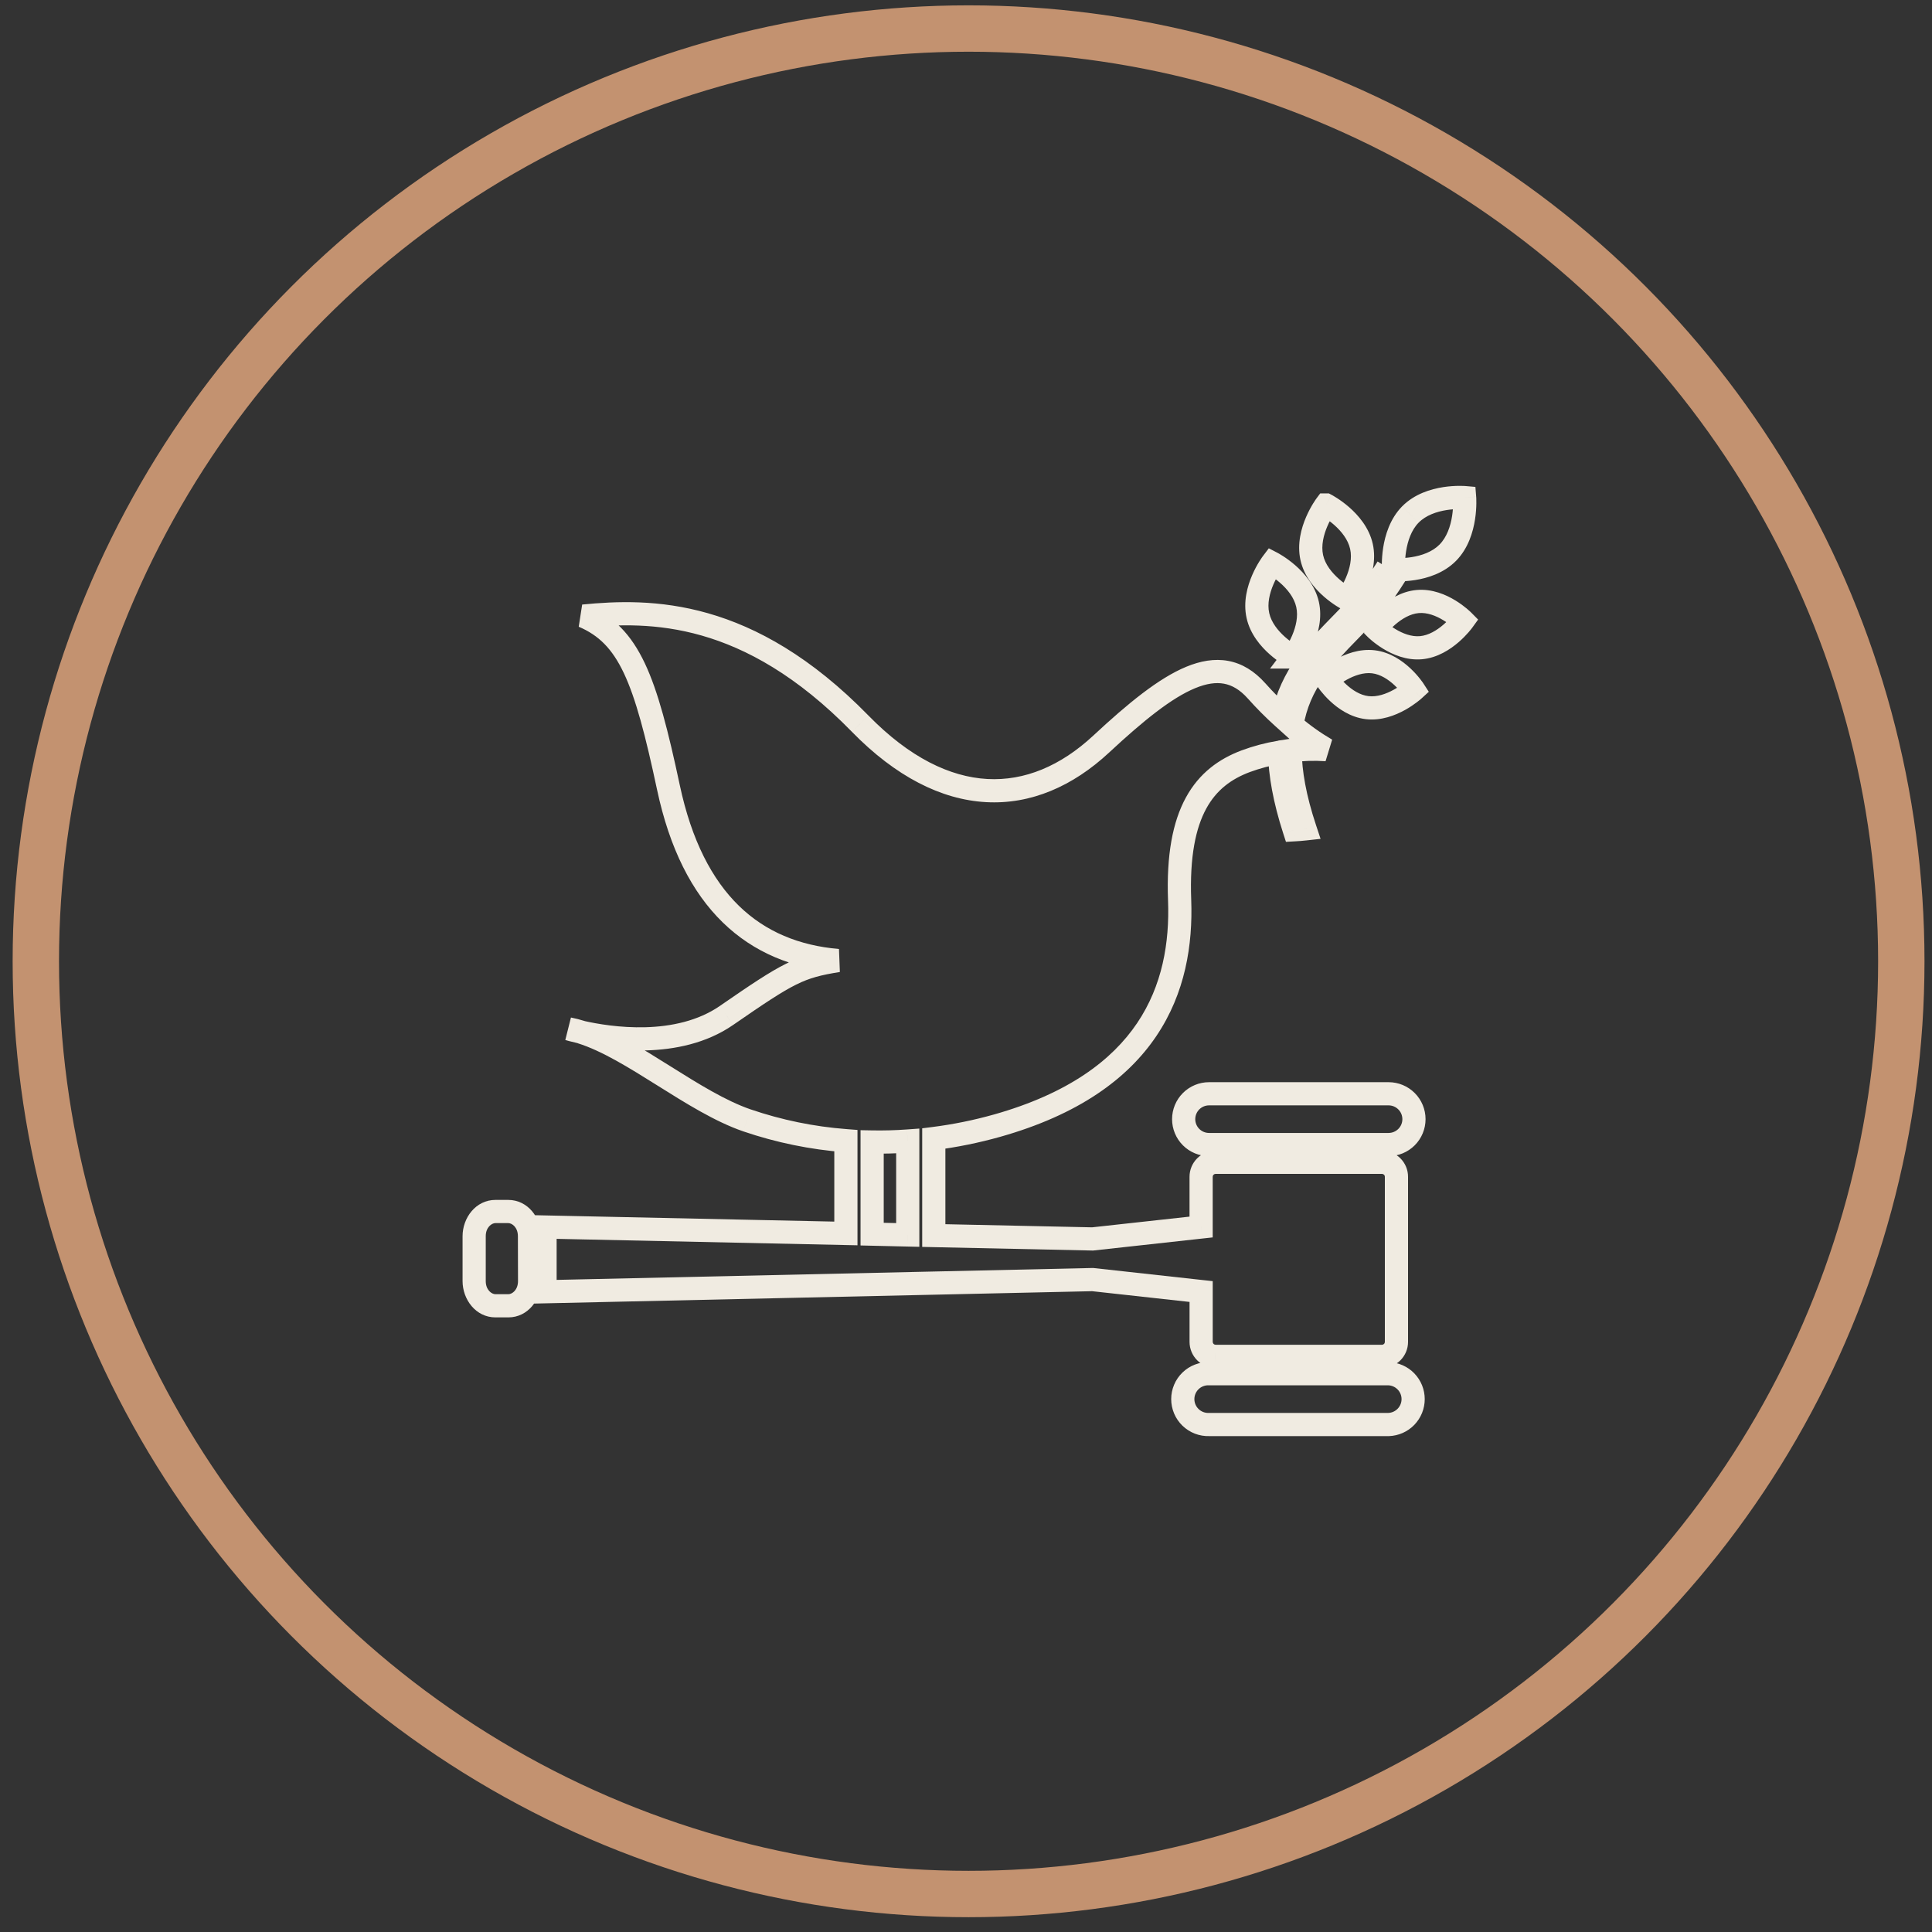 <svg width="125" height="125" viewBox="0 0 125 125" fill="none" xmlns="http://www.w3.org/2000/svg">
<rect x="0" y="0" width="125" height="125" fill="#333333" stroke="none"/>
<circle cx="62.666" cy="62.194" r="60.348" stroke="#C39270" stroke-width="3"/>
<path d="M85.792 32.674V31.924H85.417L85.192 32.225L85.792 32.674ZM85.794 32.674L86.141 32.009L85.978 31.924H85.794V32.674ZM88.085 35.35L88.817 35.185L88.817 35.185L88.085 35.35ZM87.164 38.75L86.819 39.415L87.382 39.707L87.763 39.201L87.164 38.75ZM83.678 42.508L83.08 42.056L82.17 43.258H83.678V42.508ZM83.68 42.508V43.258L84.028 41.844L83.68 42.508ZM84.599 39.107L85.331 38.942V38.942L84.599 39.107ZM82.308 36.433L82.655 35.768L82.092 35.475L81.71 35.981L82.308 36.433ZM81.387 39.832L80.656 39.997V39.997L81.387 39.832ZM89.008 40.665H88.258V40.974L88.475 41.193L89.008 40.665ZM91.938 41.906L92.005 42.653L91.938 41.906ZM89.008 40.663L88.399 40.225L88.258 40.421V40.663H89.008ZM91.724 38.919L91.658 38.172L91.724 38.919ZM94.654 40.162L95.262 40.601L95.634 40.086L95.187 39.634L94.654 40.162ZM91.253 33.288L90.719 32.761L90.718 32.761L91.253 33.288ZM90.162 36.853L89.415 36.911L89.465 37.545L90.098 37.6L90.162 36.853ZM94.761 32.195L95.508 32.136L95.458 31.503L94.825 31.448L94.761 32.195ZM93.671 35.761L93.137 35.233V35.233L93.671 35.761ZM88.454 45.784L88.542 45.04L88.542 45.04L88.454 45.784ZM91.468 44.633L91.974 45.187L92.443 44.758L92.097 44.225L91.468 44.633ZM85.84 43.97L85.335 43.417L84.865 43.846L85.211 44.379L85.84 43.97ZM88.857 42.818L88.769 43.562L88.857 42.818ZM91.002 71.248L91.532 70.718L91.532 70.718L91.002 71.248ZM91.002 73.571L90.471 73.041L90.471 73.041L91.002 73.571ZM77.064 73.571L77.594 73.041L77.594 73.041L77.064 73.571ZM89.84 88.879L89.865 88.129L89.853 88.129H89.84V88.879ZM78.225 88.879L78.2 89.629L78.213 89.629H78.225V88.879ZM90.967 89.379L91.507 88.858L91.507 88.858L90.967 89.379ZM90.967 91.666L91.507 92.187L91.507 92.187L90.967 91.666ZM89.84 92.166V92.916H89.853L89.865 92.916L89.84 92.166ZM78.225 92.166V91.416H78.213L78.2 91.416L78.225 92.166ZM77.027 91.705L77.549 91.165L77.027 91.705ZM76.656 91.165L77.347 90.872L77.347 90.872L76.656 91.165ZM76.656 89.88L77.347 90.173L77.347 90.173L76.656 89.88ZM77.027 89.34L77.549 89.879L77.027 89.34ZM37.602 66.776L37.438 67.508L37.829 66.061L37.602 66.776ZM36.796 66.57L36.94 65.834L36.575 67.287L36.796 66.57ZM78.647 75.2V74.45H78.646L78.647 75.2ZM90.076 75.475L89.546 76.005L89.546 76.005L90.076 75.475ZM90.279 75.78L90.973 75.494L90.973 75.494L90.279 75.78ZM90.35 76.139L89.6 76.138V76.139H90.35ZM90.35 86.82L91.1 86.822V86.82H90.35ZM90.075 87.482L89.545 86.951L89.545 86.951L90.075 87.482ZM78.649 87.756L78.647 88.506H78.649V87.756ZM77.988 87.481L77.458 88.011L77.458 88.011L77.988 87.481ZM77.713 86.82H76.963V86.822L77.713 86.82ZM77.713 83.562H78.463V82.89L77.796 82.817L77.713 83.562ZM70.688 82.789L70.77 82.043L70.721 82.038L70.671 82.039L70.688 82.789ZM35.264 83.575H34.514V84.342L35.28 84.325L35.264 83.575ZM35.264 79.388L35.279 78.638L34.514 78.621V79.388H35.264ZM54.729 79.804L54.713 80.554L55.479 80.57V79.804H54.729ZM54.729 73.802H55.479V73.107L54.786 73.054L54.729 73.802ZM48.329 72.489L48.085 73.198L48.087 73.199L48.329 72.489ZM42.964 69.615L42.566 70.251H42.566L42.964 69.615ZM37.595 66.78L37.761 66.049L37.372 67.496L37.595 66.78ZM47.004 65.699L47.429 66.317L47.43 66.316L47.004 65.699ZM54.219 62.147L54.339 62.887L54.282 61.4L54.219 62.147ZM43.247 50.944L43.98 50.788L43.98 50.788L43.247 50.944ZM37.739 39.86L37.666 39.114L37.444 40.55L37.739 39.86ZM55.653 46.821L55.117 47.345L55.117 47.346L55.653 46.821ZM81.297 44.698L81.858 44.199L81.857 44.199L81.297 44.698ZM82.99 46.401L82.487 46.959L83.459 47.834L83.724 46.553L82.99 46.401ZM86.826 40.324L87.362 40.848L87.362 40.848L86.826 40.324ZM86.893 40.255L86.357 39.731L86.357 39.731L86.893 40.255ZM89.36 37.359L89.761 36.725L89.131 36.327L88.728 36.954L89.36 37.359ZM89.942 37.728L90.572 38.134L90.982 37.498L90.343 37.094L89.942 37.728ZM87.328 40.798L86.791 40.274L86.791 40.274L87.328 40.798ZM87.323 40.803L87.859 41.327L87.859 41.327L87.323 40.803ZM83.583 46.913L82.842 46.793L82.775 47.207L83.093 47.482L83.583 46.913ZM85.813 48.503L85.763 49.251L86.19 47.855L85.813 48.503ZM83.47 48.573L83.376 47.828L82.713 47.912L82.72 48.58L83.47 48.573ZM84.437 53.63L84.52 54.375L85.441 54.273L85.149 53.393L84.437 53.63ZM83.737 53.687L83.023 53.917L83.201 54.467L83.778 54.435L83.737 53.687ZM82.789 48.67L83.539 48.655L83.521 47.789L82.666 47.93L82.789 48.67ZM80.596 49.252L80.335 48.549L80.332 48.55L80.596 49.252ZM76.321 58.239L75.572 58.267L75.572 58.267L76.321 58.239ZM64.5 72.833L64.703 73.555L64.704 73.555L64.5 72.833ZM60.416 73.662L60.321 72.918L59.666 73.001V73.662H60.416ZM60.416 79.94H59.666V80.674L60.4 80.69L60.416 79.94ZM70.686 80.159L70.67 80.909L70.719 80.91L70.768 80.905L70.686 80.159ZM77.712 79.388L77.793 80.133L78.462 80.06V79.388H77.712ZM77.712 76.135L76.962 76.134V76.135H77.712ZM77.986 75.474L78.516 76.005L78.516 76.005L77.986 75.474ZM56.427 73.887L56.44 73.137L55.677 73.123V73.887H56.427ZM58.731 73.824H59.481V73.018L58.677 73.076L58.731 73.824ZM56.427 79.848H55.677V80.581L56.409 80.598L56.427 79.848ZM58.731 79.901L58.713 80.651L59.481 80.669V79.901H58.731ZM34.265 82.886H35.015L35.015 82.885L34.265 82.886ZM34.258 79.982H33.508L33.508 79.984L34.258 79.982ZM85.792 32.674C85.192 32.225 85.192 32.225 85.192 32.225C85.192 32.225 85.192 32.225 85.192 32.225C85.191 32.226 85.191 32.226 85.191 32.227C85.19 32.227 85.19 32.228 85.189 32.229C85.188 32.231 85.186 32.233 85.184 32.236C85.18 32.241 85.175 32.248 85.169 32.257C85.156 32.274 85.14 32.297 85.119 32.327C85.078 32.387 85.022 32.472 84.957 32.577C84.828 32.788 84.661 33.088 84.505 33.448C84.202 34.15 83.906 35.173 84.139 36.235L85.604 35.913C85.469 35.297 85.633 34.62 85.883 34.042C86.003 33.762 86.135 33.526 86.236 33.362C86.286 33.28 86.328 33.217 86.356 33.176C86.37 33.155 86.381 33.14 86.387 33.132C86.39 33.127 86.392 33.124 86.394 33.123C86.394 33.122 86.394 33.122 86.394 33.122C86.394 33.122 86.394 33.122 86.394 33.123C86.394 33.123 86.393 33.123 86.393 33.123C86.393 33.123 86.393 33.123 86.393 33.123C86.393 33.123 86.393 33.124 85.792 32.674ZM85.794 31.924H85.792V33.424H85.794V31.924ZM88.817 35.185C88.578 34.121 87.868 33.322 87.292 32.818C86.996 32.56 86.714 32.361 86.506 32.227C86.402 32.159 86.315 32.107 86.252 32.071C86.22 32.052 86.195 32.038 86.176 32.028C86.167 32.023 86.159 32.019 86.153 32.016C86.15 32.014 86.148 32.013 86.146 32.012C86.145 32.011 86.144 32.011 86.143 32.01C86.143 32.01 86.142 32.01 86.142 32.01C86.142 32.01 86.142 32.01 86.142 32.01C86.141 32.009 86.141 32.009 85.794 32.674C85.447 33.339 85.447 33.339 85.447 33.339C85.447 33.339 85.447 33.339 85.447 33.339C85.447 33.339 85.446 33.339 85.446 33.339C85.446 33.338 85.446 33.338 85.446 33.338C85.445 33.338 85.446 33.338 85.447 33.339C85.448 33.34 85.451 33.341 85.456 33.344C85.465 33.349 85.481 33.358 85.503 33.37C85.546 33.395 85.611 33.434 85.692 33.486C85.855 33.591 86.075 33.747 86.305 33.948C86.779 34.362 87.215 34.901 87.353 35.515L88.817 35.185ZM87.164 38.75C87.763 39.201 87.763 39.201 87.763 39.201C87.764 39.201 87.764 39.2 87.764 39.2C87.764 39.2 87.764 39.2 87.765 39.199C87.765 39.199 87.766 39.198 87.766 39.197C87.768 39.195 87.769 39.193 87.771 39.19C87.775 39.185 87.78 39.178 87.787 39.169C87.799 39.152 87.816 39.128 87.837 39.098C87.878 39.039 87.934 38.954 88 38.848C88.13 38.638 88.298 38.338 88.455 37.977C88.759 37.275 89.056 36.249 88.817 35.185L87.353 35.515C87.492 36.129 87.329 36.803 87.078 37.381C86.957 37.66 86.825 37.896 86.723 38.06C86.673 38.142 86.63 38.205 86.602 38.246C86.588 38.267 86.578 38.282 86.571 38.29C86.568 38.295 86.566 38.298 86.565 38.299C86.564 38.3 86.564 38.3 86.564 38.3C86.564 38.3 86.564 38.299 86.565 38.299C86.565 38.299 86.565 38.299 86.565 38.299C86.565 38.299 86.565 38.298 86.565 38.298C86.565 38.298 86.566 38.298 87.164 38.75ZM84.139 36.235C84.373 37.302 85.085 38.102 85.663 38.606C85.96 38.865 86.243 39.064 86.452 39.198C86.557 39.266 86.645 39.318 86.708 39.354C86.74 39.372 86.765 39.386 86.784 39.397C86.794 39.402 86.801 39.406 86.807 39.409C86.81 39.411 86.812 39.412 86.814 39.413C86.816 39.413 86.816 39.414 86.817 39.414C86.817 39.414 86.818 39.415 86.818 39.415C86.818 39.415 86.819 39.415 86.819 39.415C86.819 39.415 86.819 39.415 87.164 38.75C87.51 38.084 87.51 38.084 87.51 38.084C87.51 38.084 87.51 38.084 87.51 38.084C87.511 38.084 87.511 38.084 87.511 38.084C87.511 38.085 87.511 38.085 87.511 38.085C87.512 38.085 87.511 38.085 87.511 38.084C87.509 38.084 87.506 38.082 87.501 38.079C87.492 38.074 87.476 38.065 87.454 38.053C87.41 38.028 87.345 37.989 87.264 37.937C87.1 37.832 86.879 37.676 86.649 37.475C86.173 37.061 85.738 36.523 85.604 35.913L84.139 36.235ZM83.678 42.508C84.276 42.961 84.276 42.961 84.276 42.961C84.276 42.961 84.276 42.961 84.276 42.961C84.276 42.961 84.276 42.961 84.276 42.961C84.276 42.961 84.276 42.961 84.276 42.961C84.276 42.961 84.276 42.961 84.276 42.961C84.276 42.961 84.276 42.961 84.276 42.961C84.276 42.961 84.277 42.961 84.277 42.96C84.277 42.96 84.277 42.96 84.277 42.96C84.277 42.959 84.278 42.959 84.278 42.959C84.279 42.958 84.279 42.957 84.28 42.956L83.078 42.059C83.078 42.059 83.078 42.058 83.079 42.057C83.079 42.057 83.079 42.057 83.08 42.056C83.08 42.056 83.08 42.056 83.08 42.056C83.08 42.056 83.08 42.056 83.08 42.056C83.08 42.056 83.08 42.056 83.08 42.056C83.08 42.056 83.08 42.056 83.08 42.056C83.08 42.056 83.08 42.056 83.08 42.056C83.08 42.056 83.08 42.056 83.08 42.056C83.08 42.056 83.08 42.056 83.08 42.056C83.08 42.056 83.08 42.056 83.678 42.508ZM83.68 41.758H83.678V43.258H83.68V41.758ZM83.33 43.172C83.331 43.172 83.331 43.172 83.332 43.172C83.332 43.172 83.332 43.172 83.332 43.172C83.332 43.172 83.332 43.172 83.332 43.172C83.332 43.172 83.332 43.172 83.332 43.172C83.332 43.172 83.332 43.172 83.332 43.172C83.332 43.172 83.332 43.172 83.332 43.172C83.332 43.172 83.332 43.172 83.332 43.172C83.332 43.173 83.332 43.173 83.332 43.173C83.332 43.173 83.332 43.173 83.68 42.508C84.028 41.844 84.028 41.844 84.028 41.844C84.028 41.844 84.028 41.844 84.028 41.844C84.028 41.844 84.028 41.844 84.028 41.844C84.028 41.844 84.028 41.844 84.028 41.844C84.028 41.844 84.028 41.844 84.028 41.844C84.028 41.844 84.028 41.844 84.028 41.844C84.028 41.844 84.028 41.844 84.028 41.844C84.028 41.844 84.028 41.844 84.028 41.844C84.028 41.844 84.028 41.844 84.027 41.843L83.33 43.172ZM84.279 42.957C84.313 42.912 84.674 42.423 84.979 41.709C85.279 41.008 85.567 39.994 85.331 38.942L83.867 39.272C84.004 39.878 83.846 40.544 83.6 41.119C83.36 41.681 83.074 42.064 83.078 42.058L84.279 42.957ZM85.331 38.942C85.091 37.878 84.382 37.079 83.805 36.576C83.509 36.317 83.228 36.119 83.02 35.985C82.915 35.917 82.828 35.865 82.765 35.829C82.734 35.811 82.708 35.797 82.689 35.786C82.68 35.781 82.672 35.777 82.666 35.774C82.664 35.772 82.661 35.771 82.659 35.77C82.658 35.77 82.657 35.769 82.656 35.769C82.656 35.769 82.656 35.768 82.656 35.768C82.655 35.768 82.655 35.768 82.655 35.768C82.655 35.768 82.655 35.768 82.308 36.433C81.962 37.098 81.962 37.098 81.961 37.098C81.961 37.098 81.961 37.098 81.961 37.098C81.961 37.098 81.961 37.097 81.961 37.097C81.96 37.097 81.96 37.097 81.96 37.097C81.96 37.097 81.96 37.097 81.961 37.098C81.962 37.098 81.965 37.1 81.97 37.103C81.98 37.108 81.996 37.117 82.017 37.129C82.06 37.154 82.126 37.193 82.206 37.245C82.369 37.35 82.589 37.505 82.819 37.706C83.293 38.12 83.729 38.658 83.867 39.272L85.331 38.942ZM82.308 36.433C81.71 35.981 81.709 35.981 81.709 35.981C81.709 35.981 81.709 35.982 81.709 35.982C81.709 35.982 81.709 35.982 81.708 35.983C81.708 35.983 81.707 35.984 81.707 35.985C81.705 35.987 81.704 35.989 81.701 35.992C81.698 35.997 81.692 36.004 81.686 36.013C81.674 36.03 81.657 36.054 81.636 36.084C81.595 36.144 81.538 36.228 81.473 36.334C81.343 36.544 81.174 36.844 81.018 37.205C80.713 37.907 80.416 38.932 80.656 39.997L82.119 39.668C81.981 39.053 82.144 38.378 82.394 37.801C82.516 37.522 82.648 37.286 82.749 37.122C82.8 37.04 82.842 36.977 82.87 36.936C82.884 36.916 82.895 36.901 82.901 36.892C82.904 36.888 82.906 36.885 82.907 36.884C82.908 36.883 82.908 36.883 82.908 36.883C82.908 36.883 82.908 36.883 82.908 36.884C82.908 36.884 82.907 36.884 82.907 36.884C82.907 36.884 82.907 36.884 82.907 36.884C82.907 36.885 82.907 36.885 82.308 36.433ZM80.656 39.997C80.892 41.046 81.584 41.837 82.155 42.341C82.736 42.854 83.273 43.142 83.33 43.171L84.028 41.844C84.03 41.845 83.924 41.789 83.759 41.681C83.594 41.573 83.374 41.417 83.147 41.217C82.68 40.804 82.255 40.272 82.119 39.668L80.656 39.997ZM89.008 40.665C88.475 41.193 88.475 41.193 88.476 41.193C88.476 41.193 88.476 41.194 88.476 41.194C88.476 41.194 88.477 41.194 88.477 41.194C88.478 41.195 88.478 41.196 88.479 41.197C88.481 41.198 88.482 41.2 88.485 41.202C88.489 41.207 88.495 41.212 88.502 41.219C88.516 41.233 88.536 41.252 88.56 41.274C88.609 41.32 88.679 41.382 88.766 41.455C88.94 41.6 89.19 41.791 89.497 41.978C90.095 42.343 90.994 42.744 92.005 42.653L91.871 41.159C91.322 41.208 90.756 40.989 90.278 40.698C90.048 40.557 89.858 40.412 89.726 40.302C89.661 40.248 89.611 40.203 89.579 40.173C89.563 40.159 89.552 40.148 89.545 40.141C89.542 40.138 89.54 40.136 89.539 40.135C89.539 40.135 89.538 40.135 89.539 40.135C89.539 40.135 89.539 40.135 89.539 40.136C89.539 40.136 89.54 40.136 89.54 40.136C89.54 40.136 89.54 40.136 89.54 40.136C89.54 40.136 89.54 40.137 89.008 40.665ZM88.258 40.663V40.665H89.758V40.663H88.258ZM91.658 38.172C90.649 38.261 89.824 38.813 89.29 39.276C89.015 39.513 88.797 39.745 88.646 39.918C88.571 40.005 88.512 40.078 88.47 40.131C88.449 40.158 88.433 40.179 88.421 40.195C88.415 40.203 88.41 40.21 88.406 40.215C88.405 40.217 88.403 40.219 88.402 40.221C88.401 40.222 88.401 40.223 88.4 40.223C88.4 40.224 88.4 40.224 88.4 40.224C88.399 40.224 88.399 40.225 88.399 40.225C88.399 40.225 88.399 40.225 89.008 40.663C89.617 41.101 89.617 41.101 89.617 41.101C89.617 41.101 89.616 41.101 89.616 41.101C89.616 41.102 89.616 41.102 89.616 41.102C89.616 41.102 89.616 41.102 89.615 41.102C89.615 41.103 89.615 41.102 89.616 41.102C89.617 41.101 89.618 41.099 89.621 41.095C89.627 41.087 89.637 41.074 89.651 41.056C89.678 41.021 89.722 40.968 89.779 40.902C89.894 40.769 90.062 40.591 90.271 40.41C90.705 40.035 91.238 39.715 91.79 39.666L91.658 38.172ZM94.654 40.162C95.187 39.634 95.187 39.634 95.186 39.634C95.186 39.634 95.186 39.634 95.186 39.633C95.186 39.633 95.186 39.633 95.185 39.633C95.185 39.632 95.184 39.631 95.183 39.631C95.182 39.629 95.18 39.627 95.178 39.625C95.173 39.621 95.167 39.615 95.16 39.608C95.146 39.594 95.126 39.576 95.102 39.553C95.053 39.507 94.984 39.445 94.896 39.372C94.722 39.227 94.472 39.036 94.165 38.849C93.568 38.484 92.669 38.083 91.658 38.172L91.79 39.666C92.34 39.617 92.907 39.838 93.384 40.129C93.614 40.27 93.804 40.415 93.936 40.524C94.001 40.579 94.05 40.623 94.082 40.653C94.098 40.668 94.11 40.679 94.116 40.685C94.12 40.688 94.122 40.69 94.123 40.691C94.123 40.692 94.123 40.692 94.123 40.691C94.123 40.691 94.123 40.691 94.122 40.691C94.122 40.691 94.122 40.691 94.122 40.691C94.122 40.69 94.122 40.69 94.122 40.69C94.121 40.69 94.121 40.69 94.654 40.162ZM92.005 42.653C93.012 42.563 93.837 42.011 94.371 41.549C94.646 41.311 94.864 41.08 95.015 40.907C95.09 40.821 95.15 40.748 95.191 40.695C95.212 40.668 95.228 40.647 95.24 40.631C95.246 40.623 95.251 40.616 95.255 40.611C95.257 40.609 95.258 40.606 95.26 40.605C95.26 40.604 95.261 40.603 95.261 40.602C95.261 40.602 95.262 40.602 95.262 40.602C95.262 40.601 95.262 40.601 95.262 40.601C95.262 40.601 95.262 40.601 94.654 40.162C94.046 39.723 94.046 39.723 94.046 39.723C94.046 39.723 94.046 39.723 94.046 39.723C94.046 39.723 94.046 39.722 94.046 39.722C94.047 39.722 94.047 39.722 94.047 39.722C94.047 39.721 94.047 39.722 94.047 39.722C94.046 39.723 94.044 39.726 94.041 39.73C94.035 39.737 94.025 39.75 94.012 39.768C93.984 39.803 93.941 39.857 93.883 39.922C93.768 40.055 93.6 40.233 93.39 40.414C92.956 40.789 92.423 41.109 91.871 41.159L92.005 42.653ZM90.718 32.761C89.924 33.569 89.615 34.642 89.491 35.438C89.427 35.846 89.408 36.207 89.404 36.467C89.403 36.598 89.405 36.704 89.408 36.78C89.409 36.818 89.411 36.849 89.412 36.871C89.413 36.882 89.413 36.891 89.414 36.898C89.414 36.901 89.414 36.904 89.414 36.906C89.415 36.907 89.415 36.908 89.415 36.909C89.415 36.91 89.415 36.91 89.415 36.91C89.415 36.911 89.415 36.911 89.415 36.911C89.415 36.911 89.415 36.911 90.162 36.853C90.91 36.794 90.91 36.794 90.91 36.794C90.91 36.794 90.91 36.795 90.91 36.795C90.91 36.795 90.91 36.795 90.91 36.795C90.91 36.796 90.91 36.796 90.91 36.796C90.91 36.796 90.91 36.796 90.91 36.795C90.91 36.793 90.91 36.789 90.909 36.783C90.909 36.771 90.908 36.751 90.907 36.725C90.905 36.671 90.903 36.59 90.904 36.487C90.907 36.28 90.922 35.992 90.973 35.669C91.077 35.004 91.313 34.295 91.787 33.814L90.718 32.761ZM94.761 32.195C94.825 31.448 94.825 31.448 94.825 31.448C94.825 31.448 94.825 31.448 94.824 31.448C94.824 31.448 94.824 31.448 94.823 31.448C94.822 31.448 94.821 31.448 94.82 31.448C94.818 31.448 94.815 31.447 94.812 31.447C94.805 31.447 94.796 31.446 94.785 31.445C94.763 31.444 94.733 31.442 94.695 31.44C94.62 31.437 94.514 31.434 94.385 31.435C94.127 31.438 93.77 31.455 93.367 31.518C92.579 31.642 91.516 31.953 90.719 32.761L91.787 33.814C92.258 33.337 92.949 33.102 93.599 33C93.913 32.951 94.195 32.937 94.398 32.935C94.498 32.934 94.577 32.937 94.629 32.939C94.656 32.94 94.675 32.941 94.686 32.942C94.692 32.942 94.695 32.943 94.697 32.943C94.698 32.943 94.698 32.943 94.698 32.943C94.698 32.943 94.698 32.943 94.698 32.943C94.698 32.943 94.697 32.943 94.697 32.943C94.697 32.943 94.697 32.943 94.697 32.943C94.697 32.943 94.696 32.943 94.761 32.195ZM94.204 36.288C95.001 35.482 95.309 34.407 95.433 33.611C95.497 33.203 95.516 32.842 95.519 32.581C95.521 32.45 95.519 32.344 95.516 32.267C95.514 32.23 95.513 32.199 95.511 32.177C95.511 32.166 95.51 32.157 95.51 32.15C95.509 32.147 95.509 32.144 95.509 32.141C95.509 32.14 95.509 32.139 95.509 32.138C95.509 32.138 95.509 32.138 95.509 32.137C95.509 32.137 95.509 32.137 95.509 32.137C95.509 32.136 95.508 32.136 94.761 32.195C94.013 32.255 94.013 32.254 94.013 32.254C94.013 32.254 94.013 32.254 94.013 32.254C94.013 32.254 94.013 32.253 94.013 32.253C94.013 32.253 94.013 32.253 94.013 32.253C94.013 32.253 94.013 32.253 94.013 32.254C94.013 32.256 94.014 32.26 94.014 32.266C94.015 32.278 94.016 32.297 94.017 32.324C94.019 32.378 94.021 32.459 94.019 32.562C94.017 32.77 94.001 33.058 93.951 33.381C93.848 34.046 93.611 34.754 93.137 35.233L94.204 36.288ZM90.162 36.853C90.098 37.6 90.098 37.6 90.098 37.6C90.099 37.6 90.099 37.6 90.099 37.6C90.099 37.6 90.1 37.6 90.1 37.6C90.101 37.6 90.102 37.6 90.103 37.6C90.106 37.601 90.108 37.601 90.112 37.601C90.119 37.602 90.127 37.602 90.138 37.603C90.16 37.604 90.191 37.606 90.228 37.608C90.304 37.611 90.409 37.614 90.538 37.613C90.796 37.611 91.153 37.593 91.556 37.53C92.344 37.407 93.406 37.095 94.204 36.288L93.137 35.233C92.665 35.711 91.973 35.946 91.324 36.048C91.009 36.097 90.728 36.111 90.526 36.113C90.425 36.114 90.346 36.111 90.294 36.109C90.268 36.108 90.249 36.107 90.237 36.106C90.232 36.106 90.228 36.106 90.226 36.105C90.225 36.105 90.225 36.105 90.225 36.105C90.225 36.105 90.225 36.105 90.226 36.105C90.226 36.105 90.226 36.105 90.226 36.105C90.226 36.105 90.227 36.105 90.227 36.105C90.227 36.105 90.227 36.105 90.162 36.853ZM88.365 46.529C89.369 46.648 90.29 46.276 90.907 45.934C91.225 45.757 91.486 45.575 91.668 45.437C91.76 45.367 91.833 45.308 91.885 45.265C91.911 45.243 91.931 45.225 91.946 45.212C91.954 45.205 91.96 45.2 91.964 45.196C91.967 45.194 91.969 45.192 91.97 45.191C91.971 45.19 91.972 45.189 91.972 45.189C91.973 45.188 91.973 45.188 91.973 45.188C91.973 45.188 91.974 45.188 91.974 45.188C91.974 45.187 91.974 45.187 91.468 44.633C90.962 44.08 90.963 44.079 90.963 44.079C90.963 44.079 90.963 44.079 90.963 44.079C90.963 44.079 90.963 44.079 90.963 44.079C90.964 44.078 90.964 44.078 90.964 44.078C90.964 44.078 90.964 44.078 90.963 44.078C90.963 44.079 90.96 44.081 90.957 44.085C90.949 44.091 90.937 44.102 90.92 44.116C90.885 44.145 90.832 44.189 90.762 44.241C90.622 44.348 90.421 44.488 90.179 44.622C89.677 44.901 89.09 45.105 88.542 45.04L88.365 46.529ZM85.84 43.97C85.211 44.379 85.212 44.379 85.212 44.379C85.212 44.38 85.212 44.38 85.212 44.38C85.212 44.38 85.212 44.38 85.213 44.381C85.213 44.382 85.214 44.382 85.214 44.383C85.215 44.385 85.217 44.387 85.219 44.39C85.222 44.395 85.227 44.402 85.232 44.41C85.243 44.426 85.258 44.449 85.278 44.476C85.317 44.53 85.372 44.605 85.443 44.694C85.583 44.871 85.789 45.11 86.051 45.355C86.561 45.834 87.358 46.41 88.365 46.529L88.542 45.04C87.994 44.975 87.485 44.644 87.077 44.261C86.88 44.077 86.724 43.896 86.618 43.762C86.565 43.695 86.525 43.641 86.5 43.606C86.487 43.588 86.478 43.575 86.473 43.568C86.471 43.564 86.469 43.561 86.468 43.56C86.468 43.56 86.468 43.56 86.468 43.56C86.468 43.56 86.468 43.56 86.468 43.561C86.469 43.561 86.469 43.561 86.469 43.561C86.469 43.561 86.469 43.561 86.469 43.561C86.469 43.562 86.469 43.562 85.84 43.97ZM88.945 42.073C87.941 41.954 87.02 42.326 86.402 42.669C86.084 42.846 85.823 43.028 85.64 43.167C85.548 43.236 85.475 43.296 85.424 43.339C85.398 43.361 85.377 43.379 85.362 43.392C85.355 43.398 85.349 43.404 85.344 43.408C85.342 43.41 85.34 43.412 85.338 43.413C85.338 43.414 85.337 43.415 85.336 43.415C85.336 43.415 85.335 43.416 85.335 43.416C85.335 43.416 85.335 43.416 85.335 43.416C85.335 43.416 85.335 43.417 85.84 43.97C86.346 44.524 86.346 44.524 86.346 44.525C86.346 44.525 86.346 44.525 86.346 44.525C86.345 44.525 86.345 44.525 86.345 44.525C86.345 44.525 86.345 44.526 86.344 44.526C86.344 44.526 86.344 44.526 86.345 44.525C86.346 44.524 86.348 44.522 86.352 44.519C86.359 44.513 86.372 44.502 86.389 44.487C86.423 44.459 86.477 44.415 86.546 44.362C86.687 44.256 86.888 44.115 87.131 43.98C87.633 43.701 88.22 43.497 88.769 43.562L88.945 42.073ZM91.468 44.633C92.097 44.225 92.097 44.225 92.097 44.225C92.097 44.225 92.097 44.224 92.097 44.224C92.097 44.224 92.096 44.224 92.096 44.223C92.096 44.223 92.095 44.222 92.094 44.221C92.093 44.219 92.092 44.217 92.09 44.214C92.087 44.209 92.082 44.202 92.077 44.194C92.066 44.178 92.05 44.156 92.031 44.128C91.992 44.074 91.937 43.999 91.866 43.91C91.726 43.732 91.52 43.494 91.258 43.248C90.748 42.769 89.951 42.192 88.945 42.073L88.769 43.562C89.315 43.627 89.823 43.958 90.231 44.341C90.428 44.526 90.584 44.707 90.691 44.841C90.744 44.908 90.783 44.962 90.808 44.998C90.821 45.015 90.83 45.028 90.835 45.036C90.838 45.04 90.839 45.042 90.84 45.043C90.84 45.044 90.84 45.044 90.84 45.044C90.84 45.043 90.84 45.043 90.84 45.043C90.84 45.043 90.84 45.043 90.84 45.042C90.839 45.042 90.839 45.042 90.839 45.042C90.839 45.042 90.839 45.042 91.468 44.633ZM89.84 70.017H78.225V71.517H89.84V70.017ZM91.532 70.718C91.083 70.269 90.475 70.017 89.84 70.017V71.517C90.077 71.517 90.304 71.611 90.471 71.779L91.532 70.718ZM92.233 72.41C92.233 71.775 91.981 71.167 91.532 70.718L90.471 71.778C90.639 71.946 90.733 72.173 90.733 72.41H92.233ZM91.532 74.102C91.981 73.653 92.233 73.044 92.233 72.41H90.733C90.733 72.647 90.639 72.874 90.471 73.041L91.532 74.102ZM89.84 74.802C90.475 74.802 91.083 74.55 91.532 74.102L90.471 73.041C90.304 73.208 90.077 73.302 89.84 73.302V74.802ZM78.225 74.802H89.84V73.302H78.225V74.802ZM76.534 74.102C76.982 74.55 77.591 74.802 78.225 74.802V73.302C77.989 73.302 77.762 73.208 77.594 73.041L76.534 74.102ZM75.833 72.41C75.833 73.044 76.085 73.653 76.534 74.102L77.594 73.041C77.427 72.874 77.333 72.647 77.333 72.41H75.833ZM76.534 70.718C76.085 71.167 75.833 71.775 75.833 72.41H77.333C77.333 72.173 77.427 71.946 77.594 71.778L76.534 70.718ZM78.225 70.017C77.591 70.017 76.982 70.269 76.534 70.718L77.594 71.778C77.762 71.611 77.989 71.517 78.225 71.517V70.017ZM89.84 88.129H78.225V89.629H89.84V88.129ZM91.507 88.858C91.075 88.411 90.486 88.15 89.865 88.129L89.815 89.629C90.047 89.636 90.267 89.734 90.428 89.901L91.507 88.858ZM92.18 90.522C92.18 89.901 91.938 89.304 91.507 88.858L90.428 89.901C90.59 90.067 90.68 90.29 90.68 90.522H92.18ZM91.507 92.187C91.938 91.741 92.18 91.144 92.18 90.522H90.68C90.68 90.755 90.59 90.978 90.428 91.144L91.507 92.187ZM89.865 92.916C90.486 92.895 91.075 92.634 91.507 92.187L90.428 91.144C90.267 91.311 90.047 91.409 89.815 91.416L89.865 92.916ZM78.225 92.916H89.84V91.416H78.225V92.916ZM77.31 92.757C77.61 92.873 77.93 92.926 78.251 92.916L78.2 91.416C78.08 91.421 77.961 91.4 77.849 91.357L77.31 92.757ZM76.506 92.244C76.737 92.467 77.01 92.642 77.31 92.757L77.849 91.357C77.737 91.314 77.635 91.249 77.549 91.165L76.506 92.244ZM75.966 91.457C76.091 91.753 76.275 92.02 76.506 92.244L77.549 91.165C77.462 91.082 77.394 90.982 77.347 90.872L75.966 91.457ZM75.776 90.522C75.776 90.844 75.841 91.162 75.966 91.457L77.347 90.872C77.3 90.761 77.276 90.642 77.276 90.522H75.776ZM75.966 89.588C75.841 89.883 75.776 90.201 75.776 90.522H77.276C77.276 90.403 77.3 90.284 77.347 90.173L75.966 89.588ZM76.506 88.801C76.275 89.025 76.091 89.292 75.966 89.588L77.347 90.173C77.394 90.063 77.462 89.963 77.549 89.879L76.506 88.801ZM77.31 88.288C77.01 88.403 76.737 88.578 76.506 88.801L77.549 89.879C77.635 89.796 77.737 89.731 77.849 89.688L77.31 88.288ZM78.251 88.129C77.93 88.119 77.61 88.172 77.31 88.288L77.849 89.688C77.961 89.645 78.08 89.624 78.2 89.629L78.251 88.129ZM37.829 66.061C37.537 65.969 37.24 65.893 36.94 65.834L36.651 67.306C36.896 67.354 37.138 67.416 37.376 67.492L37.829 66.061ZM36.796 66.57C36.575 67.287 36.575 67.287 36.575 67.287C36.575 67.287 36.575 67.287 36.575 67.287C36.575 67.287 36.575 67.287 36.575 67.287C36.575 67.287 36.575 67.287 36.575 67.287C36.576 67.287 36.576 67.287 36.577 67.287C36.578 67.288 36.579 67.288 36.581 67.289C36.584 67.29 36.589 67.291 36.594 67.293C36.605 67.296 36.621 67.301 36.641 67.307C36.681 67.318 36.739 67.335 36.813 67.355C36.96 67.394 37.172 67.448 37.438 67.508L37.767 66.045C37.524 65.99 37.333 65.941 37.204 65.906C37.139 65.889 37.091 65.875 37.059 65.866C37.043 65.861 37.032 65.858 37.025 65.856C37.021 65.855 37.019 65.854 37.017 65.854C37.017 65.853 37.016 65.853 37.016 65.853C37.016 65.853 37.016 65.853 37.016 65.853C37.016 65.853 37.017 65.853 37.017 65.853C37.017 65.853 37.017 65.853 37.017 65.853C37.017 65.853 37.017 65.853 37.017 65.853C37.017 65.853 37.017 65.853 36.796 66.57ZM89.413 74.45H78.647V75.95H89.413V74.45ZM90.059 74.579C89.855 74.494 89.635 74.45 89.413 74.45V75.95C89.438 75.95 89.462 75.955 89.485 75.964L90.059 74.579ZM90.607 74.945C90.451 74.788 90.264 74.664 90.059 74.579L89.485 75.964C89.508 75.974 89.528 75.987 89.546 76.005L90.607 74.945ZM90.973 75.494C90.888 75.289 90.764 75.102 90.607 74.945L89.546 76.005C89.563 76.022 89.577 76.043 89.586 76.066L90.973 75.494ZM91.1 76.141C91.101 75.919 91.058 75.699 90.973 75.494L89.586 76.066C89.596 76.088 89.6 76.113 89.6 76.138L91.1 76.141ZM91.1 86.82V76.139H89.6V86.82H91.1ZM90.605 88.013C90.921 87.697 91.1 87.269 91.1 86.822L89.6 86.819C89.6 86.868 89.581 86.916 89.545 86.951L90.605 88.013ZM89.413 88.506C89.86 88.506 90.289 88.328 90.605 88.013L89.545 86.951C89.51 86.986 89.463 87.006 89.413 87.006V88.506ZM78.649 88.506H89.413V87.006H78.649V88.506ZM77.458 88.011C77.773 88.327 78.201 88.505 78.647 88.506L78.65 87.006C78.601 87.005 78.553 86.986 78.518 86.951L77.458 88.011ZM76.963 86.822C76.964 87.268 77.142 87.696 77.458 88.011L78.518 86.951C78.483 86.916 78.464 86.868 78.463 86.819L76.963 86.822ZM76.963 83.562V86.82H78.463V83.562H76.963ZM70.606 83.534L77.631 84.308L77.796 82.817L70.77 82.043L70.606 83.534ZM35.28 84.325L70.705 83.539L70.671 82.039L35.247 82.826L35.28 84.325ZM34.514 79.388V83.575H36.014V79.388H34.514ZM54.745 79.054L35.279 78.638L35.248 80.137L54.713 80.554L54.745 79.054ZM53.979 73.802V79.804H55.479V73.802H53.979ZM48.087 73.199C50.216 73.925 52.429 74.379 54.672 74.55L54.786 73.054C52.669 72.893 50.581 72.465 48.572 71.779L48.087 73.199ZM42.566 70.251C44.352 71.37 46.258 72.57 48.085 73.198L48.573 71.78C46.942 71.219 45.191 70.126 43.363 68.98L42.566 70.251ZM37.372 67.496C38.939 67.984 40.683 69.07 42.566 70.251L43.363 68.98C41.533 67.833 39.61 66.622 37.818 66.064L37.372 67.496ZM46.578 65.082C45.161 66.059 43.421 66.415 41.769 66.462C40.122 66.508 38.627 66.246 37.761 66.049L37.428 67.511C38.365 67.725 39.995 68.013 41.812 67.961C43.623 67.91 45.686 67.519 47.429 66.317L46.578 65.082ZM54.098 61.407C52.809 61.616 51.933 61.82 50.852 62.356C49.81 62.873 48.587 63.694 46.577 65.082L47.43 66.316C49.466 64.909 50.593 64.158 51.518 63.7C52.405 63.261 53.113 63.086 54.339 62.887L54.098 61.407ZM42.513 51.1C43.321 54.898 44.76 57.733 46.764 59.683C48.775 61.641 51.296 62.651 54.155 62.894L54.282 61.4C51.712 61.181 49.534 60.287 47.81 58.608C46.078 56.922 44.745 54.387 43.98 50.788L42.513 51.1ZM37.444 40.55C38.732 41.099 39.61 41.96 40.364 43.554C41.139 45.197 41.76 47.569 42.513 51.101L43.98 50.788C43.23 47.272 42.581 44.735 41.72 42.913C40.836 41.044 39.712 39.886 38.033 39.17L37.444 40.55ZM56.19 46.297C52.483 42.502 48.977 40.581 45.809 39.677C42.645 38.774 39.87 38.899 37.666 39.114L37.811 40.607C39.944 40.399 42.5 40.292 45.397 41.119C48.288 41.944 51.572 43.716 55.117 47.345L56.19 46.297ZM70.74 47.589C68.617 49.565 66.283 50.534 63.877 50.401C61.464 50.267 58.849 49.018 56.19 46.297L55.117 47.346C57.953 50.247 60.9 51.738 63.794 51.898C66.696 52.059 69.412 50.874 71.762 48.687L70.74 47.589ZM81.857 44.199C81.16 43.418 80.367 42.927 79.465 42.76C78.574 42.595 77.662 42.763 76.752 43.139C74.963 43.878 72.971 45.513 70.74 47.589L71.762 48.687C74.005 46.599 75.818 45.148 77.325 44.526C78.061 44.221 78.671 44.139 79.192 44.235C79.704 44.33 80.216 44.612 80.737 45.197L81.857 44.199ZM83.492 45.844C82.917 45.326 82.372 44.777 81.858 44.199L80.737 45.196C81.288 45.816 81.872 46.404 82.487 46.959L83.492 45.844ZM86.289 39.8C84.667 41.46 82.863 43.307 82.255 46.25L83.724 46.553C84.232 44.092 85.721 42.529 87.362 40.848L86.289 39.8ZM86.357 39.731L86.289 39.8L87.362 40.848L87.43 40.779L86.357 39.731ZM88.728 36.954C88.085 37.956 87.24 38.826 86.357 39.731L87.43 40.779C88.295 39.893 89.252 38.916 89.991 37.764L88.728 36.954ZM90.343 37.094L89.761 36.725L88.959 37.993L89.54 38.361L90.343 37.094ZM87.864 41.322C88.775 40.389 89.778 39.366 90.572 38.134L89.311 37.321C88.612 38.406 87.719 39.324 86.791 40.274L87.864 41.322ZM87.859 41.327L87.864 41.322L86.791 40.274L86.786 40.279L87.859 41.327ZM84.323 47.034C84.724 44.571 86.174 43.051 87.859 41.327L86.786 40.279C85.127 41.977 83.329 43.805 82.842 46.793L84.323 47.034ZM86.19 47.855C85.439 47.417 84.73 46.912 84.072 46.345L83.093 47.482C83.821 48.108 84.605 48.667 85.435 49.151L86.19 47.855ZM83.564 49.317C84.293 49.224 85.03 49.202 85.763 49.251L85.862 47.754C85.033 47.699 84.201 47.724 83.376 47.828L83.564 49.317ZM85.149 53.393C84.5 51.444 84.234 49.874 84.22 48.565L82.72 48.58C82.736 50.081 83.041 51.808 83.725 53.866L85.149 53.393ZM83.778 54.435C84.024 54.422 84.272 54.403 84.52 54.375L84.354 52.884C84.138 52.908 83.918 52.925 83.696 52.938L83.778 54.435ZM82.039 48.686C82.07 50.189 82.375 51.907 83.023 53.917L84.451 53.456C83.836 51.551 83.566 49.98 83.539 48.655L82.039 48.686ZM80.856 49.955C81.522 49.709 82.21 49.526 82.911 49.41L82.666 47.93C81.871 48.062 81.091 48.269 80.335 48.549L80.856 49.955ZM77.071 58.211C76.966 55.405 77.368 53.558 78.043 52.319C78.705 51.104 79.668 50.401 80.859 49.954L80.332 48.55C78.875 49.097 77.593 50.01 76.726 51.601C75.872 53.167 75.461 55.317 75.572 58.267L77.071 58.211ZM64.704 73.555C69.773 72.125 72.95 69.803 74.818 67.029C76.681 64.263 77.181 61.138 77.071 58.211L75.572 58.267C75.675 60.992 75.204 63.77 73.574 66.191C71.948 68.605 69.108 70.754 64.296 72.112L64.704 73.555ZM60.51 74.406C61.927 74.226 63.328 73.942 64.703 73.555L64.297 72.111C62.994 72.478 61.665 72.748 60.321 72.918L60.51 74.406ZM61.166 79.94V73.662H59.666V79.94H61.166ZM70.702 79.409L60.432 79.19L60.4 80.69L70.67 80.909L70.702 79.409ZM77.63 78.642L70.604 79.414L70.768 80.905L77.793 80.133L77.63 78.642ZM76.962 76.135V79.388H78.462V76.135H76.962ZM77.456 74.944C77.14 75.26 76.963 75.688 76.962 76.134L78.462 76.137C78.462 76.087 78.481 76.04 78.516 76.005L77.456 74.944ZM78.646 74.45C78.199 74.451 77.772 74.628 77.456 74.944L78.516 76.005C78.552 75.97 78.599 75.95 78.649 75.95L78.646 74.45ZM56.414 74.637C57.202 74.651 57.992 74.629 58.784 74.572L58.677 73.076C57.929 73.13 57.184 73.15 56.44 73.137L56.414 74.637ZM57.177 79.848V73.887H55.677V79.848H57.177ZM58.748 79.151L56.444 79.098L56.409 80.598L58.713 80.651L58.748 79.151ZM57.981 73.824V79.901H59.481V73.824H57.981ZM33.515 82.886C33.515 83.464 33.133 83.735 32.89 83.735V85.235C34.164 85.235 35.015 84.073 35.015 82.886H33.515ZM33.508 79.984L33.515 82.888L35.015 82.885L35.008 79.981L33.508 79.984ZM32.882 79.134C33.126 79.134 33.508 79.404 33.508 79.982H35.008C35.008 78.793 34.156 77.634 32.882 77.634V79.134ZM32.056 79.134H32.882V77.634H32.056V79.134ZM31.428 79.982C31.428 79.405 31.811 79.134 32.056 79.134V77.634C30.783 77.634 29.928 78.792 29.928 79.982H31.428ZM31.428 82.886V79.982H29.928V82.886H31.428ZM32.056 83.735C31.811 83.735 31.428 83.463 31.428 82.886H29.928C29.928 84.075 30.782 85.235 32.056 85.235V83.735ZM32.89 83.735H32.056V85.235H32.89V83.735Z" fill="#F0EBE1"/>
</svg>
